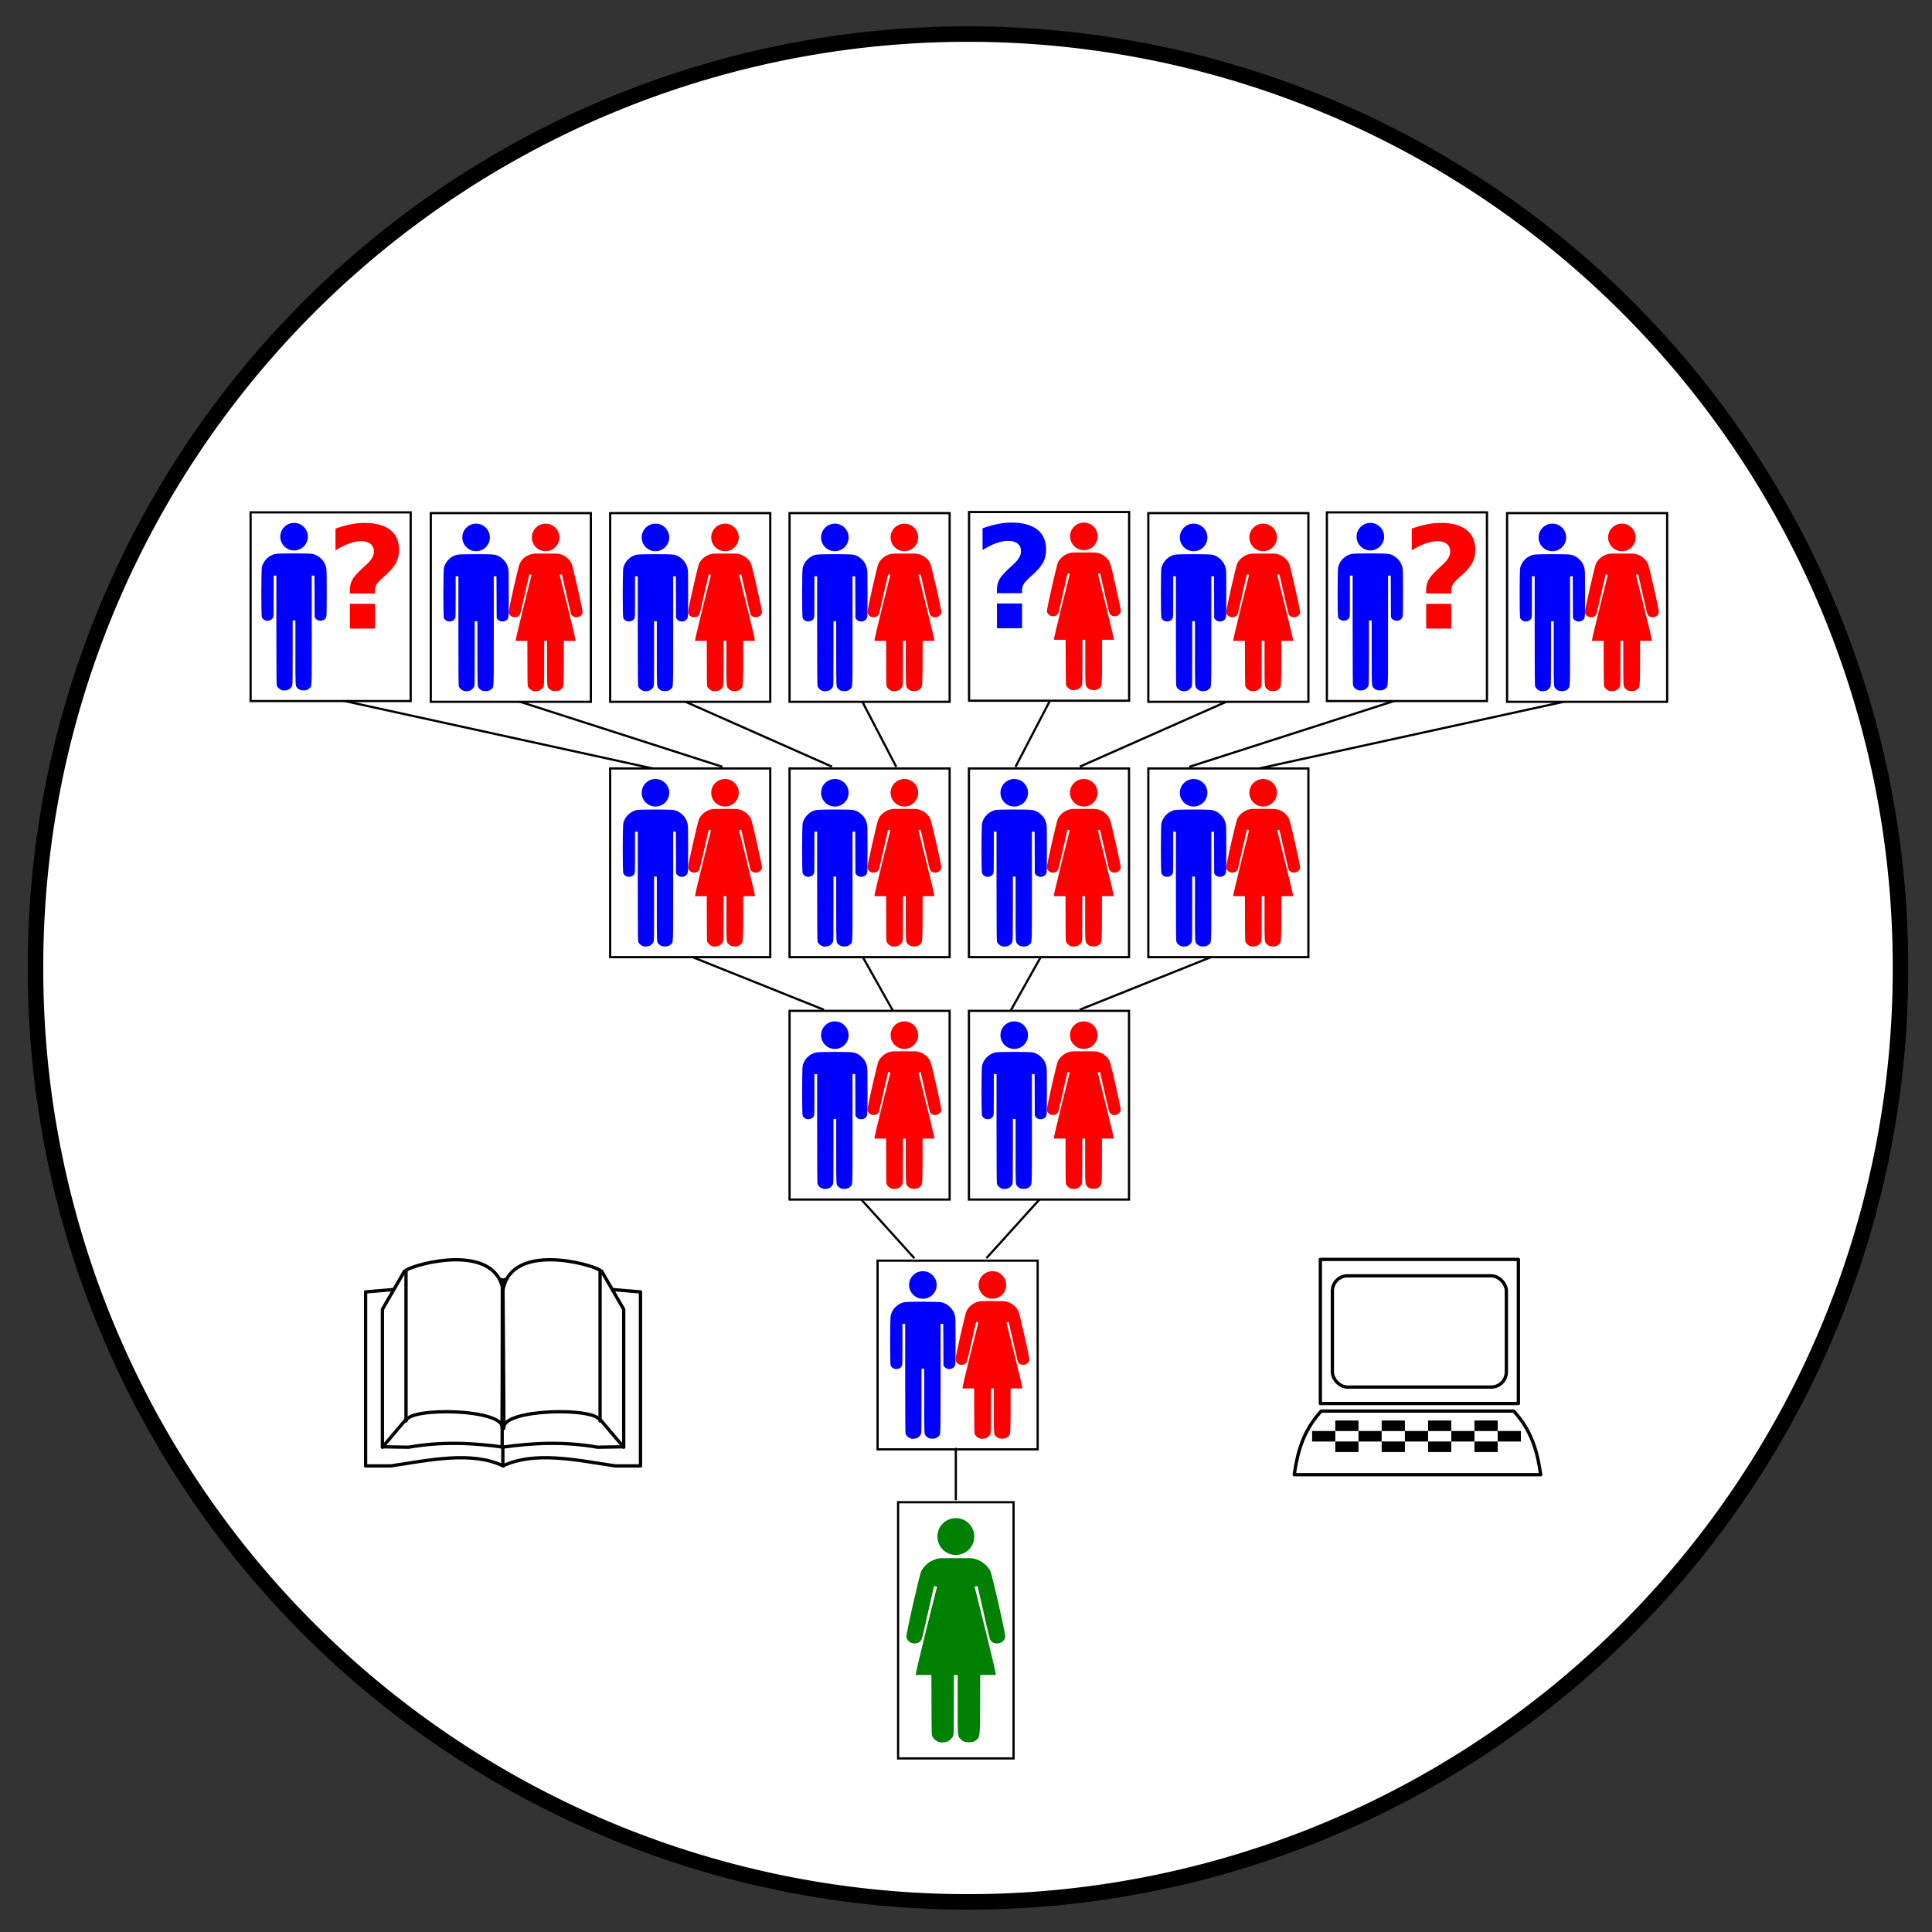<?xml version="1.0" encoding="UTF-8" standalone="no"?>
<!-- Created with Inkscape (http://www.inkscape.org/) -->

<svg
   xmlns:dc="http://purl.org/dc/elements/1.1/"
   xmlns:cc="http://creativecommons.org/ns#"
   xmlns:rdf="http://www.w3.org/1999/02/22-rdf-syntax-ns#"
   xmlns:svg="http://www.w3.org/2000/svg"
   xmlns="http://www.w3.org/2000/svg"
   xmlns:xlink="http://www.w3.org/1999/xlink"
   xmlns:sodipodi="http://sodipodi.sourceforge.net/DTD/sodipodi-0.dtd"
   xmlns:inkscape="http://www.inkscape.org/namespaces/inkscape"
   id="svg2"
   version="1.1"
   inkscape:version="0.47pre4 r22446"
   width="250"
   height="250"
   sodipodi:docname="Compgen_Logo_alt.svg">
  <rect width="100%" height="100%" fill="#333333" stroke="none"/>
  <defs
     id="defs6" />
  <sodipodi:namedview
     pagecolor="#ffffff"
     bordercolor="#666666"
     borderopacity="1"
     objecttolerance="10"
     gridtolerance="10"
     guidetolerance="10"
     inkscape:pageopacity="0"
     inkscape:pageshadow="2"
     inkscape:window-width="1400"
     inkscape:window-height="976"
     id="namedview4"
     showgrid="false"
     inkscape:zoom="2.3565792"
     inkscape:cx="177.57658"
     inkscape:cy="128.89268"
     inkscape:window-x="0"
     inkscape:window-y="25"
     inkscape:window-maximized="1"
     inkscape:current-layer="svg2" />
  <path
     sodipodi:type="arc"
     style="color:#000000;fill:#ffffff;fill-opacity:1;fill-rule:nonzero;stroke:#000000;stroke-width:7.028;stroke-linecap:round;stroke-linejoin:round;stroke-miterlimit:4;stroke-opacity:1;stroke-dasharray:none;stroke-dashoffset:0;marker:none;visibility:visible;display:inline;overflow:visible;enable-background:accumulate"
     id="path3722"
     sodipodi:cx="598.32001"
     sodipodi:cy="590.99579"
     sodipodi:rx="423.37262"
     sodipodi:ry="423.37262"
     d="m 1021.693,590.996 a 423.373,423.373 0 1 1 -846.745,0 423.373,423.373 0 1 1 846.745,0 z"
     transform="matrix(0.285,0,0,0.285,-45.262,-43.178)" />
  <path
     style="fill:none;stroke:#000000;stroke-width:0.285px;stroke-linecap:butt;stroke-linejoin:miter;stroke-opacity:1"
     d="m 111.132,154.865 7.184,7.948"
     id="path3641" />
  <path
     id="path3643"
     d="m 134.821,154.865 -7.184,7.948"
     style="fill:none;stroke:#000000;stroke-width:0.285px;stroke-linecap:butt;stroke-linejoin:miter;stroke-opacity:1" />
  <rect
     style="color:#000000;fill:#ffffff;fill-opacity:1;fill-rule:nonzero;stroke:#000000;stroke-width:0.285;stroke-linecap:butt;stroke-linejoin:miter;stroke-miterlimit:4;stroke-opacity:1;stroke-dasharray:none;stroke-dashoffset:0;marker:none;visibility:visible;display:inline;overflow:visible;enable-background:accumulate"
     id="rect3886"
     width="14.94"
     height="33.152"
     x="116.214"
     y="194.387" />
  <path
     d="m 126.07,198.829 c 0,1.317 -1.068,2.385 -2.385,2.385 -1.317,0 -2.385,-1.068 -2.385,-2.385 0,-1.317 1.068,-2.385 2.385,-2.385 1.317,0 2.385,1.068 2.385,2.385 z m -4.104,2.796 c -1.115,-0.015 -2.229,0.665 -2.755,1.683 -0.233,0.452 -1.99,8.194 -1.931,8.512 0.091,0.495 0.568,0.862 1.089,0.841 0.352,-0.014 0.55,-0.096 0.762,-0.328 0.163,-0.179 0.182,-0.254 0.948,-3.649 l 0.788,-3.463 0.39,0.089 c -0.036,0.14 -2.903,11.435 -2.755,11.435 l 2.019,0 c 0.005,4.789 0.025,7.653 0.062,7.786 0.108,0.391 0.486,0.746 0.965,0.903 l 0.009,0 c 0.253,0.083 0.856,0.013 1.125,-0.124 0.279,-0.143 0.551,-0.426 0.673,-0.717 0.067,-0.159 0.08,-1.255 0.08,-5.908 l 0,-1.94 0.487,0 0,1.94 c 0,6.246 -0.015,5.944 0.354,6.333 0.297,0.313 0.594,0.434 1.098,0.434 0.504,0 0.81,-0.121 1.107,-0.434 0.343,-0.361 0.355,-0.299 0.354,-8.273 l 2.028,0 c 0.148,0 -2.719,-11.295 -2.755,-11.435 l 0.39,-0.089 0.788,3.463 c 0.766,3.395 0.785,3.47 0.948,3.649 0.211,0.232 0.409,0.314 0.762,0.328 0.521,0.021 0.998,-0.347 1.089,-0.841 0.059,-0.318 -1.698,-8.06 -1.931,-8.512 -0.526,-1.018 -1.64,-1.697 -2.755,-1.683 l -0.593,0 -2.25,0 -0.593,0 z"
     style="color:#000000;fill:#008000;fill-opacity:1;fill-rule:nonzero;stroke:none;stroke-width:1;marker:none;visibility:visible;display:inline;overflow:visible;enable-background:accumulate"
     id="path3761" />
  <use
     x="0"
     y="0"
     xlink:href="#g3773"
     id="use3780"
     transform="translate(11.391,32.325)"
     width="1138"
     height="1131" />
  <g
     id="g3631"
     transform="matrix(0.285,0,0,0.285,-40.615,-40.522)">
    <path
       sodipodi:nodetypes="cccccc"
       id="path2843"
       d="m 371,728.75 0,79 c -14.498,-6.792 -33.006,-2.697 -51,0 l -11.5,0 0,-79 c 34.391,-3.129 55.152,-3.112 62.5,0 z"
       style="fill:#ffffff;stroke:#000000;stroke-width:1.5;stroke-linecap:round;stroke-linejoin:round;stroke-miterlimit:4;stroke-opacity:1;stroke-dasharray:none" />
    <path
       sodipodi:nodetypes="cccccccc"
       id="path2845"
       d="m 316.129,799.075 0,-62.407 10.046,-17.361 c 15.017,1.43 30.319,-1.129 45.05,4.29 l 0.095,75.672 c -13.989,-1.991 -28.27,-2.669 -43.295,0 l -11.896,-0.195 4e-5,0 z"
       style="fill:#ffffff;stroke:#000000;stroke-width:1.5;stroke-linecap:round;stroke-linejoin:round;stroke-miterlimit:4;stroke-opacity:1;stroke-dasharray:none" />
    <path
       id="path2849"
       d="m 316.129,799.27 10.921,-12.871"
       style="fill:none;stroke:#000000;stroke-width:1.5;stroke-linecap:round;stroke-linejoin:round;stroke-miterlimit:4;stroke-opacity:1;stroke-dasharray:none" />
    <path
       sodipodi:nodetypes="ccscc"
       id="path2847"
       d="m 326.855,718.921 0,68.452 c 1.018,-6.483 45.083,-5.604 43.685,3.315 -0.095,0.608 0.39,-62.797 0.39,-62.797 -3.827,-21.723 -39.762,-11.897 -44.075,-8.971 z"
       style="fill:#ffffff;stroke:#000000;stroke-width:1.5;stroke-linecap:round;stroke-linejoin:round;stroke-miterlimit:4;stroke-opacity:1;stroke-dasharray:none" />
    <path
       style="fill:#ffffff;stroke:#000000;stroke-width:1.5;stroke-linecap:round;stroke-linejoin:round;stroke-miterlimit:4;stroke-opacity:1;stroke-dasharray:none"
       d="m 370.819,728.75 0,79 c 14.498,-6.792 33.006,-2.697 51,0 l 11.5,0 0,-79 c -34.391,-3.129 -55.152,-3.112 -62.5,0 z"
       id="path2851"
       sodipodi:nodetypes="cccccc" />
    <path
       style="fill:#ffffff;stroke:#000000;stroke-width:1.5;stroke-linecap:round;stroke-linejoin:round;stroke-miterlimit:4;stroke-opacity:1;stroke-dasharray:none"
       d="m 425.691,799.075 0,-62.407 -10.046,-17.361 c -15.017,1.43 -30.319,-1.129 -45.05,4.29 l -0.095,75.672 c 13.989,-1.991 28.27,-2.669 43.295,0 l 11.896,-0.195 -4e-5,0 z"
       id="path2853"
       sodipodi:nodetypes="cccccccc" />
    <path
       style="fill:none;stroke:#000000;stroke-width:1.5;stroke-linecap:round;stroke-linejoin:round;stroke-miterlimit:4;stroke-opacity:1;stroke-dasharray:none"
       d="M 425.691,799.27 414.77,786.398"
       id="path2855" />
    <path
       style="fill:#ffffff;stroke:#000000;stroke-width:1.5;stroke-linecap:round;stroke-linejoin:round;stroke-miterlimit:4;stroke-opacity:1;stroke-dasharray:none"
       d="m 414.965,718.921 0,68.452 c -1.018,-6.483 -45.083,-5.604 -43.685,3.315 0.095,0.608 -0.39,-62.797 -0.39,-62.797 3.827,-21.723 39.762,-11.897 44.075,-8.971 z"
       id="path2857"
       sodipodi:nodetypes="ccscc" />
  </g>
  <path
     style="fill:none;stroke:#000000;stroke-width:0.285px;stroke-linecap:butt;stroke-linejoin:miter;stroke-opacity:1"
     d="m 123.684,187.358 0,6.767"
     id="path3645" />
  <path
     style="fill:none;stroke:#000000;stroke-width:0.285px;stroke-linecap:butt;stroke-linejoin:miter;stroke-opacity:1"
     d="m 111.445,123.484 4.062,7.236"
     id="path3647" />
  <path
     style="fill:none;stroke:#000000;stroke-width:0.285px;stroke-linecap:butt;stroke-linejoin:miter;stroke-opacity:1"
     d="m 88.696,123.484 17.908,7.175"
     id="path3649" />
  <g
     id="g3773"
     transform="matrix(0.285,0,0,0.285,-39.912,-40.385)">
    <rect
       y="600.659"
       x="498.527"
       height="85.676"
       width="72.68"
       id="rect3763"
       style="color:#000000;fill:#ffffff;fill-opacity:1;fill-rule:nonzero;stroke:#000000;stroke-width:1;marker:none;visibility:visible;display:inline;overflow:visible;enable-background:accumulate" />
    <path
       d="m 525.346,611.7 c 0,3.454 -2.8,6.254 -6.254,6.254 -3.454,0 -6.254,-2.8 -6.254,-6.254 0,-3.454 2.8,-6.254 6.254,-6.254 3.454,0 6.254,2.8 6.254,6.254 z m -11.663,69.753 c -1.22,-0.4 -2.186,-1.301 -2.462,-2.294 -0.11,-0.396 -0.162,-8.497 -0.163,-25.191 l -8.7e-4,-24.608 -0.618,0 -0.618,0 0,9.289 c 0,9.106 -0.006,9.3 -0.32,9.851 -0.406,0.713 -0.861,1.048 -1.753,1.286 -1.318,0.353 -2.76,-0.321 -3.278,-1.531 -0.333,-0.778 -0.311,-21.542 0.024,-22.829 0.756,-2.901 3.203,-5.278 6.057,-5.883 1.503,-0.319 15.404,-0.323 16.903,-0.005 1.527,0.324 2.838,1.056 3.999,2.232 1.194,1.21 1.751,2.192 2.166,3.817 0.29,1.133 0.306,1.739 0.306,11.606 0,9.019 -0.032,10.486 -0.238,10.979 -0.32,0.766 -0.65,1.111 -1.385,1.448 -1.22,0.56 -2.771,0.2 -3.492,-0.812 l -0.371,-0.52 -0.042,-9.464 -0.042,-9.464 -0.615,0 -0.615,0 0,24.728 c 0,27.107 0.061,25.307 -0.897,26.316 -0.757,0.797 -1.528,1.099 -2.812,1.099 -1.283,0 -2.055,-0.302 -2.812,-1.099 -0.939,-0.99 -0.897,-0.223 -0.897,-16.118 l 0,-14.53 -0.618,0 -0.618,0 0,14.53 c 0,11.841 -0.039,14.622 -0.208,15.027 -0.311,0.743 -0.989,1.475 -1.699,1.838 -0.685,0.35 -2.241,0.512 -2.883,0.301 z"
       style="color:#000000;fill:#0000ff;fill-opacity:1;fill-rule:nonzero;stroke:none;stroke-width:1;marker:none;visibility:visible;display:inline;overflow:visible;enable-background:accumulate"
       id="path3703" />
    <path
       d="m 525.501,611.838 c 0,3.454 -2.8,6.254 -6.254,6.254 -3.454,0 -6.254,-2.8 -6.254,-6.254 0,-3.454 2.8,-6.254 6.254,-6.254 3.454,0 6.254,2.8 6.254,6.254 z m -10.759,7.331 c -2.923,-0.038 -5.844,1.743 -7.222,4.412 -0.612,1.184 -5.216,21.482 -5.062,22.317 0.239,1.297 1.49,2.26 2.856,2.206 0.924,-0.036 1.443,-0.251 1.997,-0.859 0.428,-0.469 0.477,-0.667 2.485,-9.568 l 2.067,-9.08 1.022,0.232 c -0.093,0.367 -7.612,29.98 -7.222,29.98 l 5.295,0 c 0.013,12.557 0.066,20.065 0.163,20.413 0.284,1.024 1.274,1.956 2.531,2.369 l 0.023,0 c 0.662,0.217 2.243,0.035 2.949,-0.325 0.732,-0.374 1.444,-1.116 1.765,-1.881 0.175,-0.417 0.209,-3.29 0.209,-15.489 l 0,-5.086 1.277,0 0,5.086 c 0,16.377 -0.039,15.584 0.929,16.604 0.78,0.821 1.557,1.138 2.88,1.138 1.322,0 2.123,-0.316 2.903,-1.138 0.899,-0.947 0.931,-0.783 0.929,-21.69 l 5.318,0 c 0.389,0 -7.129,-29.613 -7.222,-29.98 l 1.022,-0.232 2.067,9.08 c 2.008,8.9 2.057,9.098 2.485,9.568 0.554,0.608 1.073,0.823 1.997,0.859 1.366,0.054 2.617,-0.909 2.856,-2.206 0.154,-0.834 -4.451,-21.133 -5.062,-22.317 -1.378,-2.669 -4.299,-4.45 -7.222,-4.412 l -1.556,0 -5.899,0 -1.556,0 z"
       style="color:#000000;fill:#ff0000;fill-opacity:1;fill-rule:nonzero;stroke:none;stroke-width:1;marker:none;visibility:visible;display:inline;overflow:visible;enable-background:accumulate"
       transform="translate(31.409,-0.138)"
       id="path3730" />
  </g>
  <path
     id="path3651"
     d="m 134.873,123.484 -4.062,7.236"
     style="fill:none;stroke:#000000;stroke-width:0.285px;stroke-linecap:butt;stroke-linejoin:miter;stroke-opacity:1" />
  <path
     id="path3653"
     d="m 157.622,123.484 -17.908,7.175"
     style="fill:none;stroke:#000000;stroke-width:0.285px;stroke-linecap:butt;stroke-linejoin:miter;stroke-opacity:1" />
  <use
     x="0"
     y="0"
     xlink:href="#g3773"
     id="use3778"
     transform="translate(23.212,-9.0453879e-7)"
     width="1138"
     height="1131" />
  <path
     style="fill:none;stroke:#000000;stroke-width:0.285px;stroke-linecap:butt;stroke-linejoin:miter;stroke-opacity:1"
     d="m 42.052,90.155 42.999,9.413"
     id="path3655" />
  <g
     id="g3826"
     transform="matrix(0.285,0,0,0.285,-40.615,-40.553)">
    <rect
       style="color:#000000;fill:#ffffff;fill-opacity:1;fill-rule:nonzero;stroke:#000000;stroke-width:1;marker:none;visibility:visible;display:inline;overflow:visible;enable-background:accumulate"
       id="rect3802"
       width="72.68"
       height="85.676"
       x="256.289"
       y="374.916" />
    <path
       id="path3804"
       style="color:#000000;fill:#0000ff;fill-opacity:1;fill-rule:nonzero;stroke:none;stroke-width:1;marker:none;visibility:visible;display:inline;overflow:visible;enable-background:accumulate"
       d="m 282.275,385.957 c 0,3.454 -2.8,6.254 -6.254,6.254 -3.454,0 -6.254,-2.8 -6.254,-6.254 0,-3.454 2.8,-6.254 6.254,-6.254 3.454,0 6.254,2.8 6.254,6.254 z m -11.663,69.753 c -1.22,-0.4 -2.186,-1.301 -2.462,-2.294 -0.11,-0.396 -0.162,-8.497 -0.163,-25.191 l -8.7e-4,-24.608 -0.618,0 -0.618,0 0,9.289 c 0,9.106 -0.006,9.3 -0.32,9.851 -0.406,0.713 -0.861,1.048 -1.753,1.286 -1.318,0.353 -2.76,-0.321 -3.278,-1.531 -0.333,-0.778 -0.311,-21.542 0.024,-22.829 0.756,-2.901 3.203,-5.278 6.057,-5.883 1.503,-0.319 15.404,-0.323 16.903,-0.005 1.527,0.324 2.838,1.056 3.999,2.232 1.194,1.21 1.751,2.192 2.166,3.817 0.29,1.133 0.306,1.739 0.306,11.606 0,9.019 -0.032,10.486 -0.238,10.979 -0.32,0.766 -0.65,1.111 -1.385,1.448 -1.22,0.56 -2.771,0.2 -3.492,-0.812 l -0.371,-0.52 -0.042,-9.464 -0.042,-9.464 -0.615,0 -0.615,0 0,24.728 c 0,27.107 0.061,25.307 -0.897,26.316 -0.757,0.797 -1.528,1.099 -2.812,1.099 -1.283,0 -2.055,-0.302 -2.812,-1.099 -0.939,-0.99 -0.897,-0.223 -0.897,-16.118 l 0,-14.53 -0.618,0 -0.618,0 0,14.53 c 0,11.841 -0.039,14.622 -0.208,15.027 -0.311,0.743 -0.989,1.475 -1.699,1.838 -0.685,0.35 -2.241,0.512 -2.883,0.301 z" />
    <g
       transform="translate(0,-2.024)"
       id="text3819"
       style="font-size:64.644px;font-style:normal;font-variant:normal;font-weight:bold;font-stretch:normal;fill:#ff0000;fill-opacity:1;stroke:none;font-family:Sans;-inkscape-font-specification:Bitstream Vera Sans Bold">
      <path
         id="path3824"
         d="m 312.754,413.797 -11.395,0 0,-1.547 c -2e-5,-1.726 0.347,-3.251 1.042,-4.577 0.694,-1.347 2.157,-3.051 4.387,-5.113 l 2.02,-1.831 c 1.199,-1.094 2.073,-2.125 2.62,-3.093 0.568,-0.968 0.852,-1.936 0.852,-2.904 -2e-5,-1.473 -0.505,-2.62 -1.515,-3.441 -1.01,-0.842 -2.42,-1.263 -4.23,-1.263 -1.704,4e-5 -3.546,0.358 -5.524,1.073 -1.978,0.694 -4.04,1.736 -6.187,3.125 l 0,-9.911 c 2.546,-0.884 4.871,-1.536 6.976,-1.957 2.104,-0.421 4.135,-0.631 6.092,-0.631 5.134,5e-5 9.048,1.052 11.742,3.156 2.693,2.083 4.04,5.135 4.04,9.154 -4e-5,2.062 -0.41,3.914 -1.231,5.555 -0.821,1.62 -2.22,3.367 -4.198,5.24 l -2.02,1.799 c -1.431,1.305 -2.367,2.357 -2.809,3.156 -0.442,0.779 -0.663,1.641 -0.663,2.588 l 0,1.42 m -11.395,4.672 11.395,0 0,11.237 -11.395,0 0,-11.237" />
    </g>
  </g>
  <path
     style="fill:none;stroke:#000000;stroke-width:0.285px;stroke-linecap:butt;stroke-linejoin:miter;stroke-opacity:1"
     d="m 65.374,90.192 28.111,9.034"
     id="path3657" />
  <use
     x="0"
     y="0"
     xlink:href="#g3773"
     id="use3790"
     transform="translate(-46.424,-64.407)"
     width="1138"
     height="1131" />
  <path
     style="fill:none;stroke:#000000;stroke-width:0.285px;stroke-linecap:butt;stroke-linejoin:miter;stroke-opacity:1"
     d="M 87.863,90.437 107.644,99.201"
     id="path3659" />
  <use
     x="0"
     y="0"
     xlink:href="#g3773"
     id="use3792"
     transform="translate(-23.212,-64.407)"
     width="1138"
     height="1131" />
  <use
     x="0"
     y="0"
     xlink:href="#g3773"
     id="use3782"
     transform="translate(-23.212,-31.366)"
     width="1138"
     height="1131" />
  <use
     x="0"
     y="0"
     xlink:href="#g3773"
     id="use3784"
     transform="translate(9.4040288e-7,-31.366)"
     width="1138"
     height="1131" />
  <path
     style="fill:none;stroke:#000000;stroke-width:0.285px;stroke-linecap:butt;stroke-linejoin:miter;stroke-opacity:1"
     d="m 111.289,90.228 4.685,9.003"
     id="path3661" />
  <use
     x="0"
     y="0"
     xlink:href="#g3773"
     id="use3794"
     transform="translate(9.4040288e-7,-64.407)"
     width="1138"
     height="1131" />
  <g
     id="g3726"
     transform="matrix(0.285,0,0,0.285,-40.615,-40.522)">
    <rect
       y="713.997"
       x="741.998"
       height="65.42"
       width="89.904"
       id="rect3671"
       style="color:#000000;fill:#ffffff;fill-opacity:1;fill-rule:nonzero;stroke:#000000;stroke-width:1.5;stroke-linecap:round;stroke-linejoin:round;stroke-miterlimit:4;stroke-opacity:1;stroke-dasharray:none;stroke-dashoffset:0;marker:none;visibility:visible;display:inline;overflow:visible;enable-background:accumulate" />
    <rect
       ry="6.886"
       y="721.457"
       x="747.45"
       height="50.499"
       width="79.001"
       id="rect3673"
       style="color:#000000;fill:#ffffff;fill-opacity:1;fill-rule:nonzero;stroke:#000000;stroke-width:1.5;stroke-linecap:round;stroke-linejoin:round;stroke-miterlimit:4;stroke-opacity:1;stroke-dasharray:none;stroke-dashoffset:0;marker:none;visibility:visible;display:inline;overflow:visible;enable-background:accumulate" />
    <path
       sodipodi:nodetypes="ccccccc"
       d="m 786.092,811.744 -55.953,0 c 1.444,-9.816 3.754,-19.571 12.242,-28.884 l 43.711,0 43.711,0 c 8.489,9.313 10.798,19.068 12.242,28.884 l -55.953,0 z"
       style="fill:none;stroke:#000000;stroke-width:1.5;stroke-linecap:round;stroke-linejoin:round;stroke-miterlimit:4;stroke-opacity:1;stroke-dasharray:none"
       id="path3677" />
    <rect
       inkscape:tile-y0="791.94556"
       inkscape:tile-x0="739.70294"
       inkscape:tile-h="4.7821498"
       inkscape:tile-w="9.5642996"
       inkscape:tile-cy="794.33663"
       inkscape:tile-cx="744.48509"
       y="791.906"
       x="738.246"
       height="4.782"
       width="10.532"
       id="rect3680"
       style="color:#000000;fill:#000000;fill-opacity:1;fill-rule:nonzero;stroke:none;stroke-width:1;marker:none;visibility:visible;display:inline;overflow:visible;enable-background:accumulate" />
    <use
       height="1131"
       width="1138"
       transform="translate(10.532,-4.765)"
       id="use3698"
       xlink:href="#rect3680"
       inkscape:tiled-clone-of="#rect3680"
       y="0"
       x="0" />
    <use
       height="1131"
       width="1138"
       id="use3700"
       transform="translate(52.659,-4.765)"
       xlink:href="#rect3680"
       inkscape:tiled-clone-of="#rect3680"
       y="0"
       x="0" />
    <use
       height="1131"
       width="1138"
       id="use3702"
       transform="translate(10.532,4.761)"
       xlink:href="#rect3680"
       inkscape:tiled-clone-of="#rect3680"
       y="0"
       x="0" />
    <use
       height="1131"
       width="1138"
       id="use3704"
       transform="translate(63.19,0)"
       xlink:href="#rect3680"
       inkscape:tiled-clone-of="#rect3680"
       y="0"
       x="0" />
    <use
       height="1131"
       width="1138"
       id="use3706"
       transform="translate(52.659,4.761)"
       xlink:href="#rect3680"
       inkscape:tiled-clone-of="#rect3680"
       y="0"
       x="0" />
    <use
       height="1131"
       width="1138"
       id="use3708"
       transform="translate(73.722,4.761)"
       xlink:href="#rect3680"
       inkscape:tiled-clone-of="#rect3680"
       y="0"
       x="0" />
    <use
       height="1131"
       width="1138"
       id="use3710"
       transform="translate(21.063,0)"
       xlink:href="#rect3680"
       inkscape:tiled-clone-of="#rect3680"
       y="0"
       x="0" />
    <use
       height="1131"
       width="1138"
       id="use3712"
       transform="translate(31.595,-4.765)"
       xlink:href="#rect3680"
       inkscape:tiled-clone-of="#rect3680"
       y="0"
       x="0" />
    <use
       height="1131"
       width="1138"
       id="use3714"
       transform="translate(42.127,0)"
       xlink:href="#rect3680"
       inkscape:tiled-clone-of="#rect3680"
       y="0"
       x="0" />
    <use
       height="1131"
       width="1138"
       id="use3716"
       transform="translate(73.722,-4.765)"
       xlink:href="#rect3680"
       inkscape:tiled-clone-of="#rect3680"
       y="0"
       x="0" />
    <use
       height="1131"
       width="1138"
       id="use3718"
       transform="translate(84.254,0)"
       xlink:href="#rect3680"
       inkscape:tiled-clone-of="#rect3680"
       y="0"
       x="0" />
    <use
       height="1131"
       width="1138"
       id="use3720"
       transform="translate(31.595,4.761)"
       xlink:href="#rect3680"
       inkscape:tiled-clone-of="#rect3680"
       y="0"
       x="0" />
  </g>
  <path
     id="path3744"
     d="m 205.328,90.155 -42.999,9.413"
     style="fill:none;stroke:#000000;stroke-width:0.285px;stroke-linecap:butt;stroke-linejoin:miter;stroke-opacity:1" />
  <use
     x="0"
     y="0"
     xlink:href="#g3773"
     id="use3798"
     transform="translate(92.847,-64.407)"
     width="1138"
     height="1131" />
  <path
     id="path3746"
     d="m 182.006,90.192 -28.111,9.034"
     style="fill:none;stroke:#000000;stroke-width:0.285px;stroke-linecap:butt;stroke-linejoin:miter;stroke-opacity:1" />
  <use
     x="0"
     y="0"
     xlink:href="#g3773"
     id="use3788"
     transform="translate(46.424,-31.366)"
     width="1138"
     height="1131" />
  <use
     x="0"
     y="0"
     xlink:href="#g3826"
     id="use3832"
     transform="translate(139.271,-9.0453879e-7)"
     width="1138"
     height="1131" />
  <path
     id="path3748"
     d="m 159.517,90.437 -19.782,8.764"
     style="fill:none;stroke:#000000;stroke-width:0.285px;stroke-linecap:butt;stroke-linejoin:miter;stroke-opacity:1" />
  <use
     x="0"
     y="0"
     xlink:href="#g3773"
     id="use3786"
     transform="translate(23.212,-31.366)"
     width="1138"
     height="1131" />
  <use
     x="0"
     y="0"
     xlink:href="#g3773"
     id="use3796"
     transform="translate(46.424,-64.407)"
     width="1138"
     height="1131" />
  <path
     id="path3750"
     d="m 136.091,90.228 -4.685,9.003"
     style="fill:none;stroke:#000000;stroke-width:0.285px;stroke-linecap:butt;stroke-linejoin:miter;stroke-opacity:1" />
  <g
     id="g3880"
     transform="matrix(0.285,0,0,0.285,-27.047,-13.113)">
    <rect
       style="color:#000000;fill:#ffffff;fill-opacity:1;fill-rule:nonzero;stroke:#000000;stroke-width:1;marker:none;visibility:visible;display:inline;overflow:visible;enable-background:accumulate"
       id="rect3836"
       width="72.68"
       height="85.676"
       x="534.886"
       y="278.488" />
    <path
       id="path3840"
       style="color:#000000;fill:#ff0000;fill-opacity:1;fill-rule:nonzero;stroke:none;stroke-width:1;marker:none;visibility:visible;display:inline;overflow:visible;enable-background:accumulate"
       d="m 593.269,289.53 c 0,3.454 -2.8,6.254 -6.254,6.254 -3.454,0 -6.254,-2.8 -6.254,-6.254 0,-3.454 2.8,-6.254 6.254,-6.254 3.454,0 6.254,2.8 6.254,6.254 z m -10.759,7.331 c -2.923,-0.038 -5.844,1.743 -7.222,4.412 -0.612,1.184 -5.216,21.482 -5.062,22.317 0.239,1.297 1.49,2.26 2.856,2.206 0.924,-0.036 1.443,-0.251 1.997,-0.859 0.428,-0.469 0.477,-0.667 2.485,-9.568 l 2.067,-9.08 1.022,0.232 c -0.093,0.367 -7.612,29.98 -7.222,29.98 l 5.295,0 c 0.013,12.557 0.066,20.065 0.163,20.413 0.284,1.024 1.274,1.956 2.531,2.369 l 0.023,0 c 0.662,0.217 2.243,0.035 2.949,-0.325 0.732,-0.374 1.444,-1.116 1.765,-1.881 0.175,-0.417 0.209,-3.29 0.209,-15.489 l 0,-5.086 1.277,0 0,5.086 c 0,16.377 -0.039,15.584 0.929,16.604 0.78,0.821 1.557,1.138 2.88,1.138 1.322,0 2.123,-0.316 2.903,-1.138 0.899,-0.947 0.931,-0.783 0.929,-21.69 l 5.318,0 c 0.389,0 -7.129,-29.613 -7.222,-29.98 l 1.022,-0.232 2.067,9.08 c 2.008,8.9 2.057,9.098 2.485,9.568 0.554,0.608 1.073,0.823 1.997,0.859 1.366,0.054 2.617,-0.909 2.856,-2.206 0.154,-0.834 -4.451,-21.133 -5.062,-22.317 -1.378,-2.669 -4.299,-4.45 -7.222,-4.412 l -1.556,0 -5.899,0 -1.556,0 z" />
    <g
       style="font-size:64.644px;font-style:normal;font-variant:normal;font-weight:bold;font-stretch:normal;fill:#0000ff;fill-opacity:1;stroke:none;font-family:Sans;-inkscape-font-specification:Bitstream Vera Sans Bold"
       id="g3848"
       transform="translate(246.187,-98.452)">
      <path
         style="fill:#0000ff"
         d="m 312.754,413.797 -11.395,0 0,-1.547 c -2e-5,-1.726 0.347,-3.251 1.042,-4.577 0.694,-1.347 2.157,-3.051 4.387,-5.113 l 2.02,-1.831 c 1.199,-1.094 2.073,-2.125 2.62,-3.093 0.568,-0.968 0.852,-1.936 0.852,-2.904 -2e-5,-1.473 -0.505,-2.62 -1.515,-3.441 -1.01,-0.842 -2.42,-1.263 -4.23,-1.263 -1.704,4e-5 -3.546,0.358 -5.524,1.073 -1.978,0.694 -4.04,1.736 -6.187,3.125 l 0,-9.911 c 2.546,-0.884 4.871,-1.536 6.976,-1.957 2.104,-0.421 4.135,-0.631 6.092,-0.631 5.134,5e-5 9.048,1.052 11.742,3.156 2.693,2.083 4.04,5.135 4.04,9.154 -4e-5,2.062 -0.41,3.914 -1.231,5.555 -0.821,1.62 -2.22,3.367 -4.198,5.24 l -2.02,1.799 c -1.431,1.305 -2.367,2.357 -2.809,3.156 -0.442,0.779 -0.663,1.641 -0.663,2.588 l 0,1.42 m -11.395,4.672 11.395,0 0,11.237 -11.395,0 0,-11.237"
         id="path3850" />
    </g>
  </g>
</svg>
